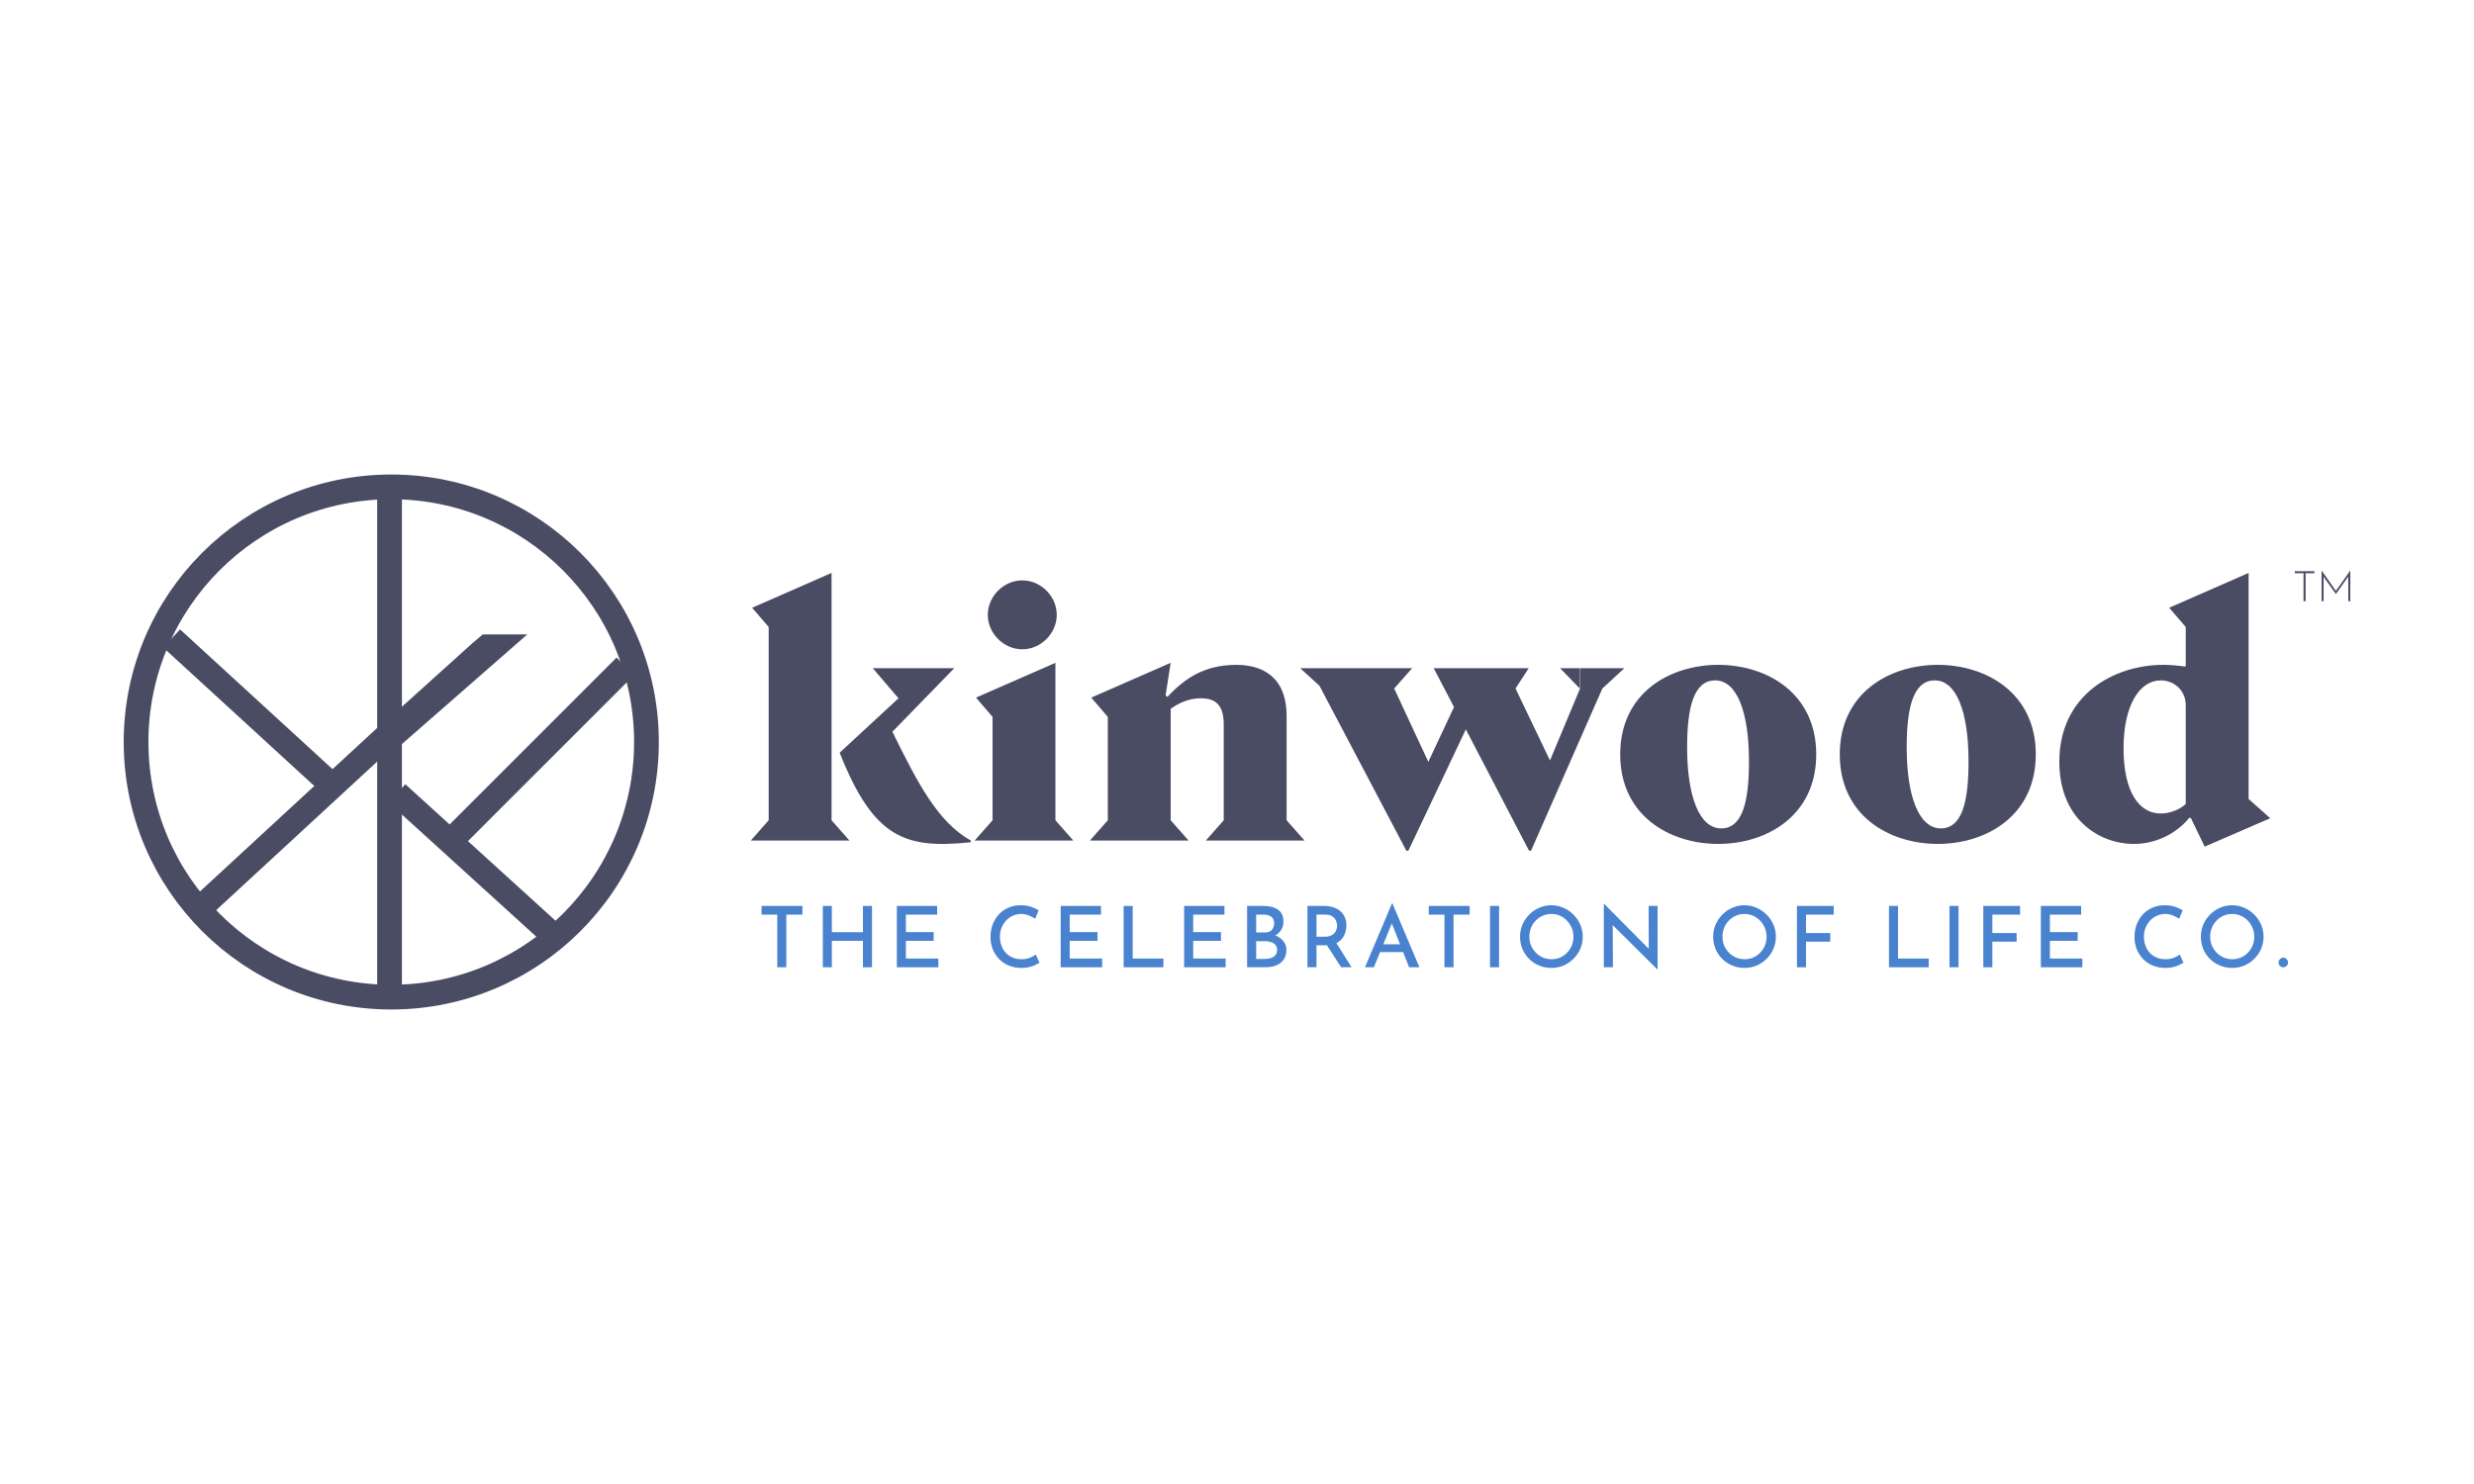<svg width="200" height="120" viewBox="0 0 200 120" fill="none" xmlns="http://www.w3.org/2000/svg">
<rect width="200" height="120" fill="white"/>
<path d="M67.223 46.329V66.329L68.671 67.969H60.693L62.141 66.329V50.701L60.802 49.144L67.223 46.329ZM72.141 59.171C74.19 63.324 75.802 66.466 78.48 67.969V68.105C73.207 68.652 70.638 67.832 67.879 60.865L72.633 56.466L70.556 54.034H77.141L72.141 59.171Z" fill="#4A4C64"/>
<path d="M82.642 52.504C81.139 52.504 79.855 51.22 79.855 49.717C79.855 48.215 81.139 46.93 82.642 46.93C84.145 46.93 85.429 48.215 85.429 49.717C85.429 51.22 84.145 52.504 82.642 52.504ZM85.32 66.329L86.768 67.969H78.79L80.238 66.329V57.969L78.899 56.411L85.32 53.597V66.329Z" fill="#4A4C64"/>
<path d="M104.01 66.329L105.458 67.969H97.48L98.928 66.329V58.57C98.928 56.958 98.218 56.466 97.07 56.466C96.442 56.466 95.595 56.63 94.638 57.313V66.329L96.086 67.969H88.108L89.556 66.329V57.969L88.218 56.411L94.638 53.597L94.228 56.22L94.365 56.357C95.677 54.963 97.261 53.761 99.939 53.761C102.015 53.761 104.01 54.69 104.01 57.914V66.329Z" fill="#4A4C64"/>
<path d="M131.313 54.034L129.537 55.674L123.772 68.788H123.608L118.499 58.98L113.854 68.788H113.69L106.668 55.455L105.111 54.034H114.155L112.707 55.674L115.466 61.603L117.543 57.176L115.903 54.034H123.581L122.516 55.674L125.302 61.493L127.734 55.674V54.034H131.313ZM127.707 54.034V55.674L126.122 54.034H127.707Z" fill="#4A4C64"/>
<path d="M138.901 68.242C134.994 68.242 130.978 65.974 130.978 61.002C130.978 56.029 134.994 53.761 138.901 53.761C142.809 53.761 146.825 56.029 146.825 61.002C146.825 65.974 142.809 68.242 138.901 68.242ZM139.147 66.985C140.896 66.985 141.388 64.745 141.388 61.575C141.388 57.614 140.432 55.018 138.656 55.018C136.907 55.018 136.388 57.258 136.388 60.428C136.388 64.39 137.371 66.985 139.147 66.985Z" fill="#4A4C64"/>
<path d="M156.652 68.242C152.744 68.242 148.728 65.974 148.728 61.002C148.728 56.029 152.744 53.761 156.652 53.761C160.559 53.761 164.575 56.029 164.575 61.002C164.575 65.974 160.559 68.242 156.652 68.242ZM156.898 66.985C158.646 66.985 159.138 64.745 159.138 61.575C159.138 57.614 158.182 55.018 156.406 55.018C154.657 55.018 154.138 57.258 154.138 60.428C154.138 64.39 155.122 66.985 156.898 66.985Z" fill="#4A4C64"/>
<path d="M181.779 64.608L183.528 66.165L178.227 68.461L177.107 66.138H176.97C176.014 67.34 174.347 68.242 172.516 68.242C169.648 68.242 166.478 66.193 166.478 61.603C166.478 56.193 170.877 53.761 174.894 53.761C175.413 53.761 176.041 53.816 176.697 53.898V50.701L175.358 49.144L181.779 46.329V64.608ZM174.675 65.783C175.303 65.783 176.123 65.537 176.697 65.018V57.012C176.697 55.865 175.795 55.018 174.675 55.018C172.954 55.018 171.669 57.04 171.669 60.51C171.669 64.089 172.954 65.783 174.675 65.783Z" fill="#4A4C64"/>
<path d="M61.565 73.256H64.871V73.959H63.566V78.215H62.835V73.959H61.565V73.256Z" fill="#4982CF"/>
<path d="M70.493 73.256V78.215H69.762V76.077H67.248V78.215H66.517V73.256H67.248V75.38H69.762V73.256H70.493Z" fill="#4982CF"/>
<path d="M72.502 73.256H75.76V73.959H73.233V75.373H75.48V76.077H73.233V77.511H75.856V78.215H72.502V73.256Z" fill="#4982CF"/>
<path d="M84.036 77.839C83.963 77.889 83.854 77.951 83.708 78.024C83.567 78.092 83.399 78.151 83.203 78.201C83.012 78.251 82.8 78.274 82.568 78.269C82.181 78.265 81.832 78.197 81.523 78.065C81.218 77.933 80.958 77.753 80.744 77.525C80.53 77.293 80.364 77.029 80.245 76.733C80.131 76.432 80.075 76.113 80.075 75.776C80.075 75.403 80.134 75.061 80.252 74.752C80.371 74.438 80.539 74.164 80.757 73.932C80.981 73.7 81.24 73.52 81.536 73.392C81.837 73.265 82.165 73.201 82.52 73.201C82.825 73.201 83.1 73.242 83.346 73.324C83.592 73.406 83.799 73.502 83.968 73.611L83.681 74.294C83.549 74.203 83.385 74.116 83.189 74.034C82.998 73.948 82.784 73.905 82.547 73.905C82.315 73.905 82.094 73.953 81.885 74.048C81.68 74.139 81.498 74.269 81.338 74.438C81.183 74.601 81.06 74.795 80.969 75.018C80.878 75.237 80.833 75.476 80.833 75.735C80.833 75.999 80.874 76.243 80.956 76.466C81.038 76.689 81.154 76.883 81.304 77.047C81.459 77.211 81.643 77.338 81.857 77.429C82.071 77.52 82.313 77.566 82.581 77.566C82.836 77.566 83.059 77.527 83.251 77.45C83.447 77.372 83.606 77.284 83.729 77.183L84.036 77.839Z" fill="#4982CF"/>
<path d="M85.746 73.256H89.004V73.959H86.477V75.373H88.724V76.077H86.477V77.511H89.1V78.215H85.746V73.256Z" fill="#4982CF"/>
<path d="M90.837 73.256H91.568V77.511H94.047V78.215H90.837V73.256Z" fill="#4982CF"/>
<path d="M95.727 73.256H98.986V73.959H96.458V75.373H98.706V76.077H96.458V77.511H99.081V78.215H95.727V73.256Z" fill="#4982CF"/>
<path d="M102.136 73.256C102.637 73.256 103.031 73.358 103.318 73.563C103.61 73.768 103.755 74.082 103.755 74.506C103.755 74.779 103.692 75.013 103.564 75.209C103.441 75.405 103.268 75.558 103.045 75.667C102.826 75.772 102.567 75.831 102.266 75.845L102.157 75.455C102.508 75.464 102.819 75.526 103.093 75.64C103.37 75.749 103.589 75.904 103.748 76.104C103.912 76.3 103.994 76.534 103.994 76.808C103.994 77.058 103.947 77.275 103.851 77.457C103.76 77.634 103.635 77.78 103.475 77.894C103.32 78.003 103.143 78.085 102.942 78.14C102.747 78.19 102.542 78.215 102.328 78.215H100.818V73.256H102.136ZM102.266 75.401C102.521 75.401 102.708 75.328 102.826 75.182C102.945 75.036 103.004 74.863 103.004 74.663C103.004 74.417 102.926 74.239 102.772 74.13C102.621 74.016 102.421 73.959 102.171 73.959H101.549V75.401H102.266ZM102.294 77.539C102.471 77.539 102.63 77.514 102.772 77.463C102.917 77.409 103.031 77.329 103.113 77.224C103.2 77.115 103.243 76.978 103.243 76.814C103.243 76.632 103.193 76.491 103.093 76.391C102.997 76.286 102.872 76.213 102.717 76.172C102.567 76.127 102.41 76.104 102.246 76.104H101.549V77.539H102.294Z" fill="#4982CF"/>
<path d="M107.055 73.256C107.314 73.256 107.553 73.292 107.772 73.365C107.995 73.433 108.184 73.534 108.339 73.666C108.498 73.798 108.621 73.962 108.708 74.157C108.799 74.349 108.844 74.572 108.844 74.827C108.844 75.023 108.815 75.216 108.755 75.407C108.696 75.599 108.601 75.772 108.469 75.927C108.337 76.081 108.163 76.207 107.949 76.302C107.735 76.393 107.469 76.439 107.15 76.439H106.426V78.215H105.695V73.256H107.055ZM107.137 75.742C107.323 75.742 107.478 75.713 107.601 75.653C107.729 75.594 107.827 75.521 107.895 75.435C107.968 75.344 108.018 75.248 108.045 75.148C108.077 75.043 108.093 74.943 108.093 74.847C108.093 74.756 108.077 74.661 108.045 74.56C108.018 74.46 107.968 74.365 107.895 74.273C107.827 74.183 107.733 74.107 107.615 74.048C107.496 73.989 107.351 73.959 107.178 73.959H106.426V75.742H107.137ZM107.977 76.166L109.261 78.215H108.414L107.109 76.186L107.977 76.166Z" fill="#4982CF"/>
<path d="M110.347 78.215L112.526 73.058H112.567L114.746 78.215H113.913L112.328 74.198L112.854 73.85L111.065 78.215H110.347ZM111.672 76.357H113.435L113.687 76.985H111.454L111.672 76.357Z" fill="#4982CF"/>
<path d="M115.501 73.256H118.807V73.959H117.503V78.215H116.772V73.959H115.501V73.256Z" fill="#4982CF"/>
<path d="M120.454 73.256H121.185V78.215H120.454V73.256Z" fill="#4982CF"/>
<path d="M122.882 75.742C122.882 75.401 122.946 75.077 123.074 74.772C123.206 74.467 123.388 74.196 123.62 73.959C123.852 73.722 124.121 73.538 124.426 73.406C124.731 73.269 125.059 73.201 125.41 73.201C125.756 73.201 126.082 73.269 126.387 73.406C126.692 73.538 126.963 73.722 127.199 73.959C127.436 74.196 127.621 74.467 127.753 74.772C127.885 75.077 127.951 75.401 127.951 75.742C127.951 76.093 127.885 76.421 127.753 76.726C127.621 77.031 127.436 77.299 127.199 77.532C126.967 77.764 126.696 77.946 126.387 78.078C126.082 78.206 125.756 78.269 125.41 78.269C125.059 78.269 124.731 78.206 124.426 78.078C124.121 77.951 123.852 77.773 123.62 77.545C123.388 77.313 123.206 77.044 123.074 76.739C122.946 76.43 122.882 76.097 122.882 75.742ZM123.634 75.742C123.634 75.997 123.679 76.236 123.77 76.459C123.866 76.678 123.996 76.871 124.16 77.04C124.324 77.204 124.513 77.334 124.727 77.429C124.945 77.52 125.18 77.566 125.43 77.566C125.676 77.566 125.906 77.52 126.12 77.429C126.334 77.334 126.521 77.204 126.68 77.04C126.844 76.871 126.972 76.678 127.063 76.459C127.154 76.236 127.199 75.997 127.199 75.742C127.199 75.487 127.152 75.25 127.056 75.032C126.965 74.809 126.837 74.613 126.673 74.444C126.514 74.276 126.325 74.144 126.107 74.048C125.893 73.953 125.663 73.905 125.417 73.905C125.162 73.905 124.927 73.953 124.713 74.048C124.499 74.144 124.31 74.276 124.146 74.444C123.982 74.613 123.855 74.809 123.764 75.032C123.677 75.255 123.634 75.492 123.634 75.742Z" fill="#4982CF"/>
<path d="M133.979 78.386L130.16 74.595L130.372 74.663L130.392 78.215H129.655V73.099H129.689L133.459 76.897L133.289 76.849L133.275 73.256H133.999V78.386H133.979Z" fill="#4982CF"/>
<path d="M138.495 75.742C138.495 75.401 138.559 75.077 138.686 74.772C138.818 74.467 139 74.196 139.233 73.959C139.465 73.722 139.733 73.538 140.039 73.406C140.344 73.269 140.672 73.201 141.022 73.201C141.368 73.201 141.694 73.269 141.999 73.406C142.304 73.538 142.575 73.722 142.812 73.959C143.049 74.196 143.233 74.467 143.365 74.772C143.497 75.077 143.563 75.401 143.563 75.742C143.563 76.093 143.497 76.421 143.365 76.726C143.233 77.031 143.049 77.299 142.812 77.532C142.58 77.764 142.309 77.946 141.999 78.078C141.694 78.206 141.368 78.269 141.022 78.269C140.672 78.269 140.344 78.206 140.039 78.078C139.733 77.951 139.465 77.773 139.233 77.545C139 77.313 138.818 77.044 138.686 76.739C138.559 76.43 138.495 76.097 138.495 75.742ZM139.246 75.742C139.246 75.997 139.292 76.236 139.383 76.459C139.478 76.678 139.608 76.871 139.772 77.04C139.936 77.204 140.125 77.334 140.339 77.429C140.558 77.52 140.792 77.566 141.043 77.566C141.289 77.566 141.519 77.52 141.733 77.429C141.947 77.334 142.133 77.204 142.293 77.04C142.457 76.871 142.584 76.678 142.675 76.459C142.766 76.236 142.812 75.997 142.812 75.742C142.812 75.487 142.764 75.25 142.668 75.032C142.577 74.809 142.45 74.613 142.286 74.444C142.126 74.276 141.937 74.144 141.719 74.048C141.505 73.953 141.275 73.905 141.029 73.905C140.774 73.905 140.539 73.953 140.325 74.048C140.111 74.144 139.922 74.276 139.758 74.444C139.595 74.613 139.467 74.809 139.376 75.032C139.289 75.255 139.246 75.492 139.246 75.742Z" fill="#4982CF"/>
<path d="M145.267 73.256H148.238V73.959H145.998V75.448H147.958V76.145H145.998V78.215H145.267V73.256Z" fill="#4982CF"/>
<path d="M152.707 73.256H153.438V77.511H155.917V78.215H152.707V73.256Z" fill="#4982CF"/>
<path d="M157.597 73.256H158.328V78.215H157.597V73.256Z" fill="#4982CF"/>
<path d="M160.333 73.256H163.305V73.959H161.064V75.448H163.025V76.145H161.064V78.215H160.333V73.256Z" fill="#4982CF"/>
<path d="M164.984 73.256H168.242V73.959H165.715V75.373H167.962V76.077H165.715V77.511H168.338V78.215H164.984V73.256Z" fill="#4982CF"/>
<path d="M176.518 77.839C176.446 77.889 176.336 77.951 176.191 78.024C176.049 78.092 175.881 78.151 175.685 78.201C175.494 78.251 175.282 78.274 175.05 78.269C174.663 78.265 174.314 78.197 174.005 78.065C173.7 77.933 173.44 77.753 173.226 77.525C173.012 77.293 172.846 77.029 172.727 76.733C172.614 76.432 172.557 76.113 172.557 75.776C172.557 75.403 172.616 75.061 172.734 74.752C172.853 74.438 173.021 74.164 173.24 73.932C173.463 73.7 173.722 73.52 174.018 73.392C174.319 73.265 174.647 73.201 175.002 73.201C175.307 73.201 175.583 73.242 175.829 73.324C176.074 73.406 176.282 73.502 176.45 73.611L176.163 74.294C176.031 74.203 175.867 74.116 175.671 74.034C175.48 73.948 175.266 73.905 175.029 73.905C174.797 73.905 174.576 73.953 174.367 74.048C174.162 74.139 173.98 74.269 173.82 74.438C173.665 74.601 173.543 74.795 173.451 75.018C173.36 75.237 173.315 75.476 173.315 75.735C173.315 75.999 173.356 76.243 173.438 76.466C173.52 76.689 173.636 76.883 173.786 77.047C173.941 77.211 174.125 77.338 174.339 77.429C174.553 77.52 174.795 77.566 175.063 77.566C175.318 77.566 175.542 77.527 175.733 77.45C175.929 77.372 176.088 77.284 176.211 77.183L176.518 77.839Z" fill="#4982CF"/>
<path d="M177.921 75.742C177.921 75.401 177.985 75.077 178.112 74.772C178.244 74.467 178.426 74.196 178.659 73.959C178.891 73.722 179.159 73.538 179.465 73.406C179.77 73.269 180.098 73.201 180.448 73.201C180.794 73.201 181.12 73.269 181.425 73.406C181.73 73.538 182.001 73.722 182.238 73.959C182.475 74.196 182.659 74.467 182.791 74.772C182.923 75.077 182.989 75.401 182.989 75.742C182.989 76.093 182.923 76.421 182.791 76.726C182.659 77.031 182.475 77.299 182.238 77.532C182.006 77.764 181.735 77.946 181.425 78.078C181.12 78.206 180.794 78.269 180.448 78.269C180.098 78.269 179.77 78.206 179.465 78.078C179.159 77.951 178.891 77.773 178.659 77.545C178.426 77.313 178.244 77.044 178.112 76.739C177.985 76.43 177.921 76.097 177.921 75.742ZM178.672 75.742C178.672 75.997 178.718 76.236 178.809 76.459C178.904 76.678 179.034 76.871 179.198 77.04C179.362 77.204 179.551 77.334 179.765 77.429C179.984 77.52 180.218 77.566 180.469 77.566C180.715 77.566 180.945 77.52 181.159 77.429C181.373 77.334 181.559 77.204 181.719 77.04C181.883 76.871 182.01 76.678 182.101 76.459C182.192 76.236 182.238 75.997 182.238 75.742C182.238 75.487 182.19 75.25 182.094 75.032C182.003 74.809 181.876 74.613 181.712 74.444C181.552 74.276 181.364 74.144 181.145 74.048C180.931 73.953 180.701 73.905 180.455 73.905C180.2 73.905 179.965 73.953 179.751 74.048C179.537 74.144 179.348 74.276 179.185 74.444C179.021 74.613 178.893 74.809 178.802 75.032C178.715 75.255 178.672 75.492 178.672 75.742Z" fill="#4982CF"/>
<path d="M184.201 77.826C184.201 77.716 184.24 77.625 184.317 77.552C184.399 77.475 184.49 77.436 184.591 77.436C184.682 77.436 184.766 77.475 184.843 77.552C184.925 77.625 184.966 77.716 184.966 77.826C184.966 77.944 184.925 78.04 184.843 78.112C184.766 78.181 184.682 78.215 184.591 78.215C184.49 78.215 184.399 78.181 184.317 78.112C184.24 78.04 184.201 77.944 184.201 77.826Z" fill="#4982CF"/>
<path d="M185.512 46.19H187.1V46.351H186.386V48.615H186.219V46.351H185.512V46.19Z" fill="#4A4C64"/>
<path d="M187.678 48.615V46.136H187.681L188.876 47.833L188.805 47.823L189.997 46.136H190V48.615H189.836V46.522L189.85 46.604L188.839 48.028H188.832L187.814 46.604L187.842 46.529V48.615H187.678Z" fill="#4A4C64"/>
<path d="M32.145 60.469L42.626 51.3L39.03 51.3L38.226 51.979L31.525 58.018L32.145 60.469Z" fill="#4A4C64"/>
<circle cx="31.63" cy="60" r="20.63" stroke="#4A4C64" stroke-width="2"/>
<line x1="31.492" y1="39.508" x2="31.492" y2="80.492" stroke="#4A4C64" stroke-width="2"/>
<line x1="50.553" y1="53.877" x2="35.753" y2="68.676" stroke="#4A4C64" stroke-width="2"/>
<line x1="44.619" y1="75.54" x2="32.096" y2="64.155" stroke="#4A4C64" stroke-width="2"/>
<line x1="27.539" y1="64.153" x2="13.878" y2="51.63" stroke="#4A4C64" stroke-width="2"/>
<line x1="31.17" y1="59.597" x2="16.37" y2="73.258" stroke="#4A4C64" stroke-width="2"/>
</svg>
